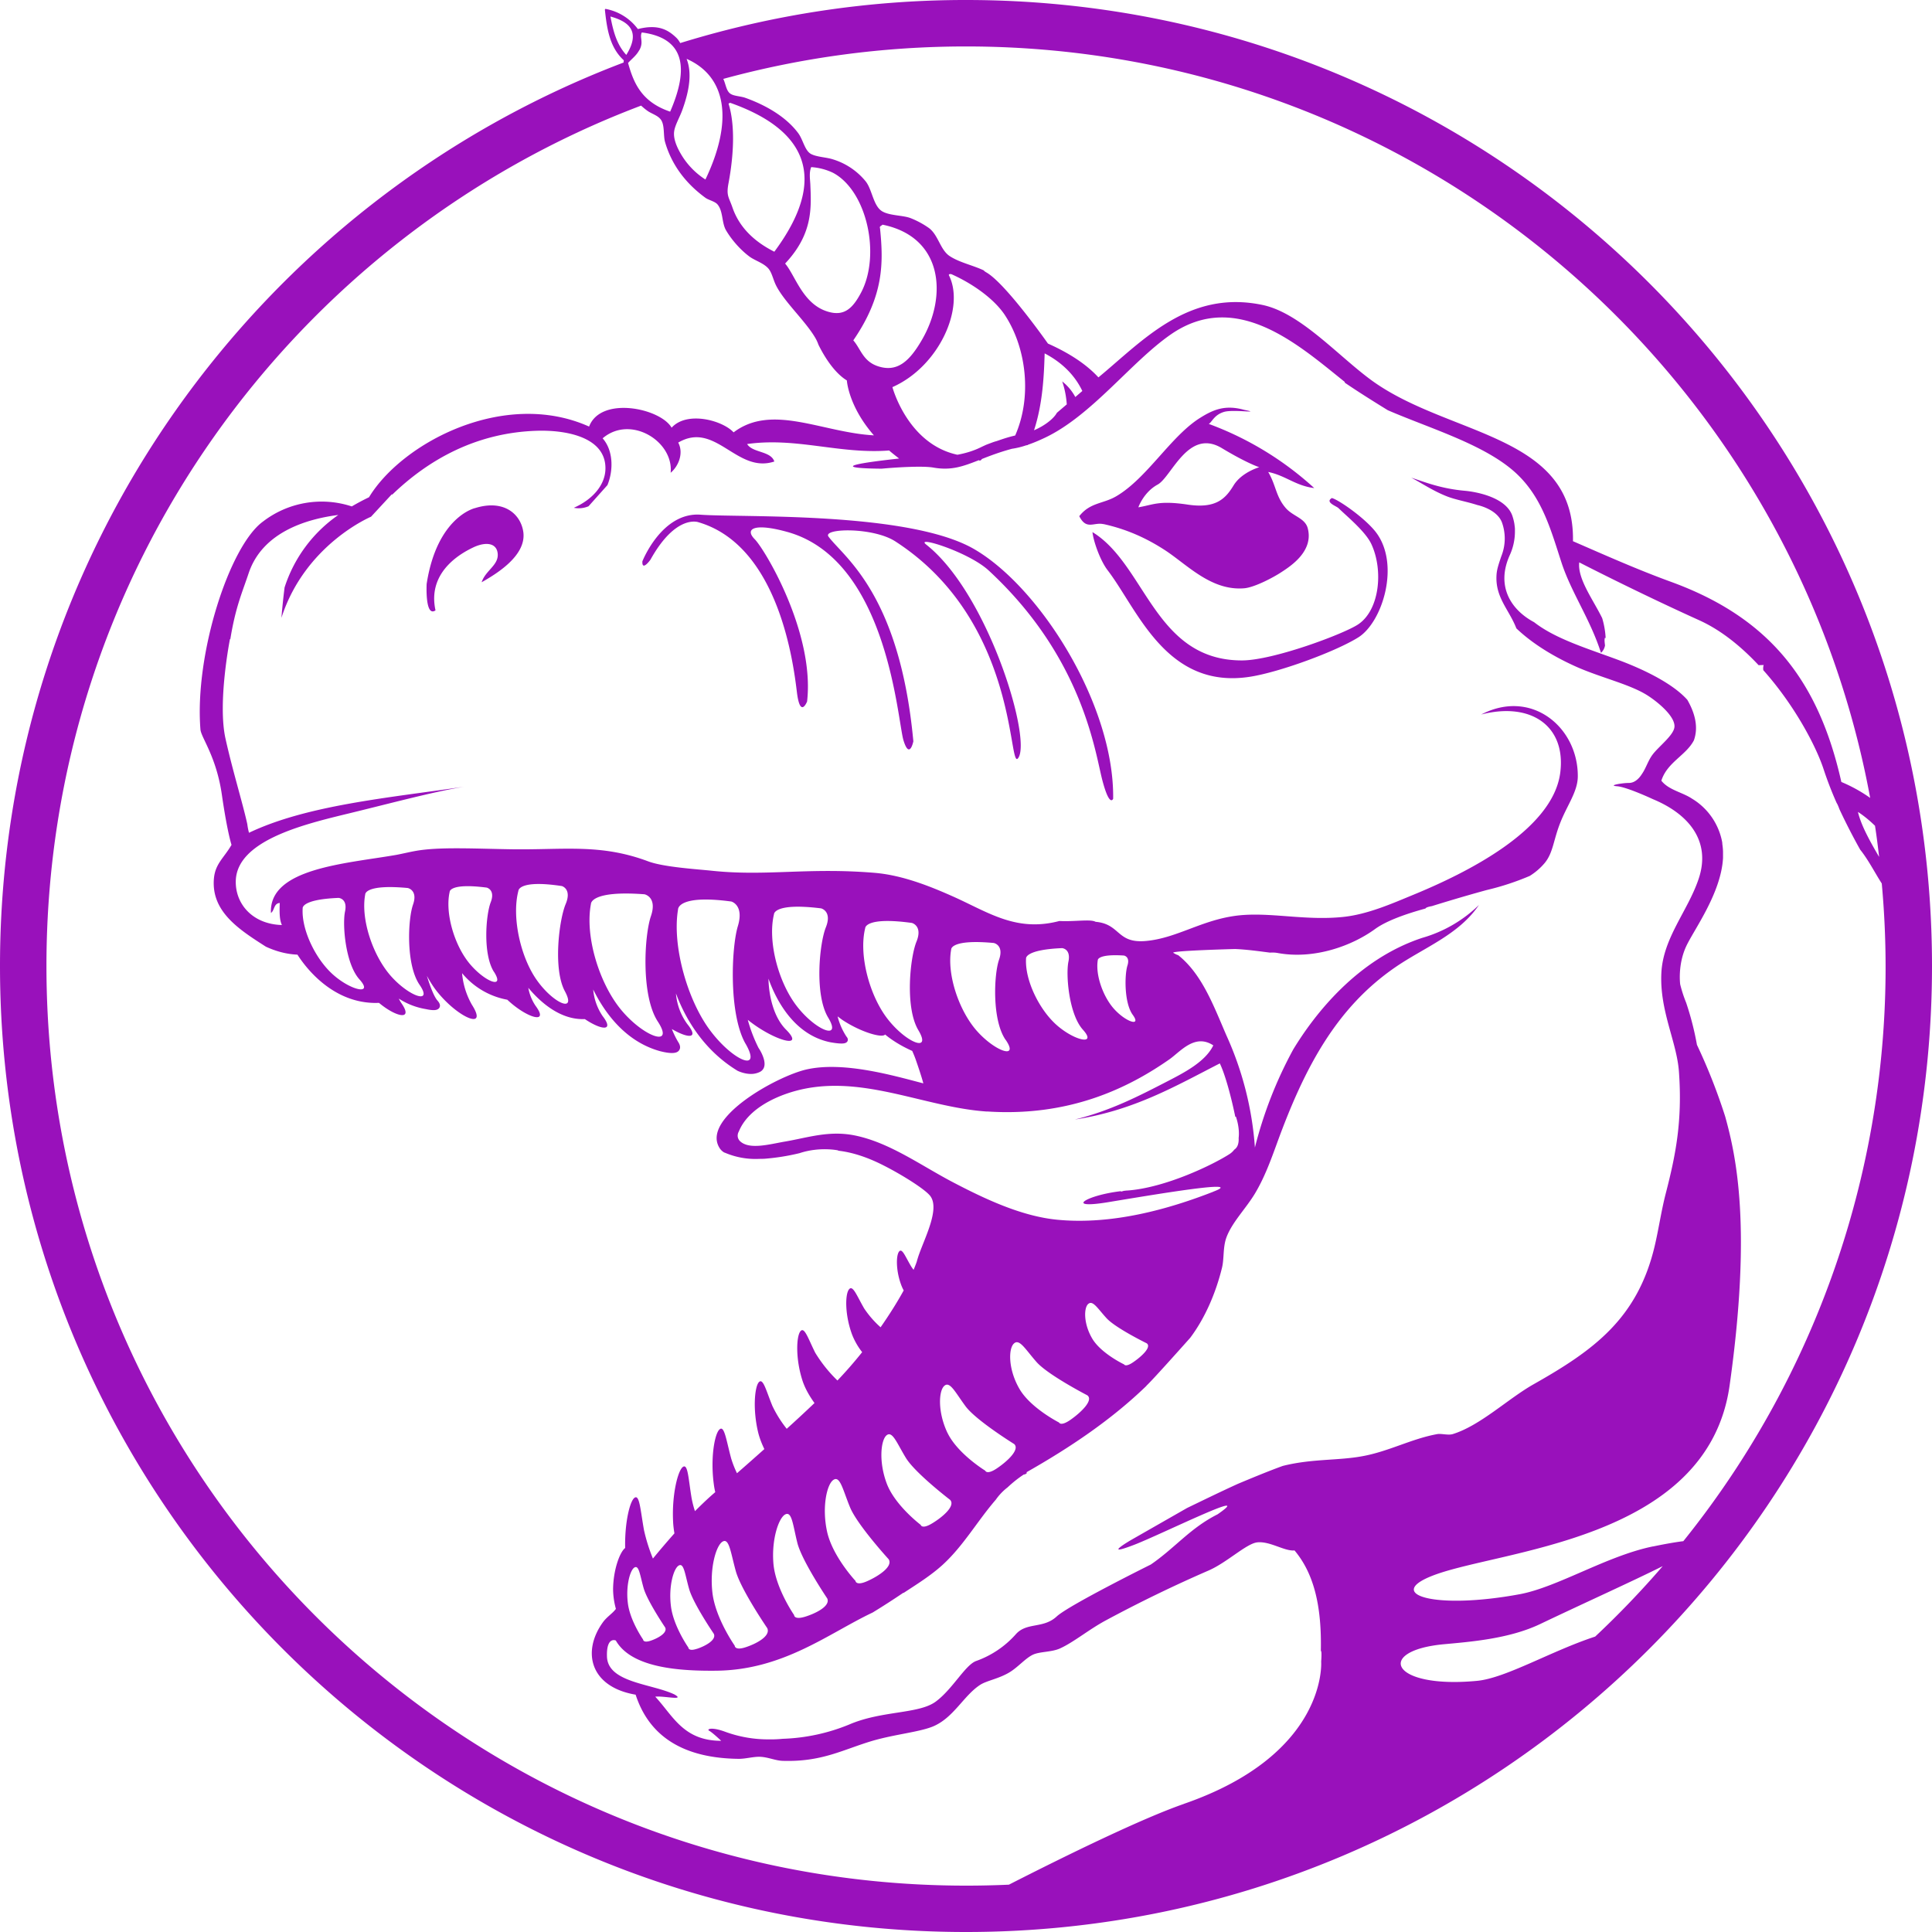 <svg role="img" width="32px" height="32px" viewBox="0 0 24 24" xmlns="http://www.w3.org/2000/svg"><title>libuv</title><path fill="#91b5a" d="M20.534 19.21c-.573.117-1.183.506-1.656.594-1.044.193-1.66.007-1.108-.22.8-.332 3.44-.415 3.716-2.374.276-1.96.083-2.843-.055-3.34a7.179 7.179 0 0 0-.351-.891 3.633 3.633 0 0 0-.134-.523 1.66 1.66 0 0 1-.074-.228s-.034-.241.076-.476c.098-.208.433-.659.456-1.095v-.08a.762.762 0 0 0-.008-.087l-.002-.026a.802.802 0 0 0-.374-.542c-.123-.082-.29-.107-.382-.224.073-.23.306-.313.404-.501.06-.167.011-.343-.081-.503-.178-.2-.528-.372-.842-.49-.393-.147-.792-.264-1.062-.475-.285-.152-.477-.445-.302-.833a.703.703 0 0 0 .064-.3v-.028c-.001-.02-.004-.037-.006-.055a.538.538 0 0 0-.008-.042l-.006-.024-.008-.027c-.072-.243-.453-.31-.59-.323-.307-.027-.506-.111-.67-.163.132.069.264.16.433.228.106.044.26.07.389.112 0 0 .239.048.304.214a.59.59 0 0 1 0 .403l-.01.027c-.024.073-.05.143-.056.215-.022.286.153.434.246.673.167.159.406.324.736.473.298.134.653.215.874.348.127.077.36.263.354.399-.004.104-.195.245-.272.348-.056.074-.083.171-.132.24-.043.069-.099.112-.162.112-.083 0-.271.032-.147.041.124.01.446.161.446.161.435.18.727.514.567.99-.134.399-.442.732-.463 1.17-.023.467.19.85.218 1.22.046.623-.043 1.051-.164 1.52-.056.218-.086.434-.136.647-.213.906-.76 1.299-1.5 1.718-.322.181-.666.516-1.01.622-.056.017-.141-.009-.192 0-.317.057-.602.215-.927.274-.306.057-.628.03-.991.121-.184.066-.42.165-.559.223-.213.097-.422.199-.631.3l-.693.396s-.386.224.042.059c.344-.134 1.527-.722 1.031-.377-.342.172-.527.416-.83.624 0 0-1.016.504-1.169.645-.167.155-.372.069-.507.22a1.19 1.19 0 0 1-.49.332c-.138.046-.294.35-.506.506-.211.156-.671.11-1.076.285a2.373 2.373 0 0 1-.824.177c-.04.004-.08.006-.116.007H9.56a1.553 1.553 0 0 1-.556-.096c-.169-.062-.231-.03-.193-.01.038.02.148.124.148.124-.472 0-.601-.315-.819-.548.1-.014.381.055.238-.028-.283-.135-.827-.145-.838-.47-.008-.255.11-.2.11-.2.197.346.809.38 1.254.375.83-.01 1.393-.466 1.937-.723a9.87 9.87 0 0 0 .382-.246v.004c.171-.112.345-.22.492-.355.256-.236.429-.543.655-.804a.697.697 0 0 1 .146-.153c.064-.06.132-.115.208-.164l.003.006.03-.02-.006-.01c.548-.311 1.058-.655 1.489-1.072l.003-.005c.062-.056.386-.418.542-.593.185-.246.318-.557.395-.87.028-.114.01-.251.054-.374.069-.19.242-.36.355-.548.117-.195.195-.408.273-.622.341-.938.736-1.685 1.473-2.191.355-.244.787-.402 1.037-.772a1.665 1.665 0 0 1-.703.408c-.811.267-1.338.95-1.603 1.385a5.167 5.167 0 0 0-.477 1.22 4.06 4.06 0 0 0-.355-1.395c-.16-.37-.303-.761-.6-.996 0 0-.011.001-.058-.027-.046-.027.767-.048.767-.048.143.006.287.026.434.045a.373.373 0 0 1 .103.006c.447.079.91-.088 1.2-.298.15-.11.412-.197.628-.256.004-.01.025-.02.08-.03 0 0 .33-.104.682-.2a3.27 3.27 0 0 0 .533-.175.779.779 0 0 0 .187-.162c.104-.127.106-.28.192-.498.085-.217.216-.386.218-.573.006-.611-.573-1.098-1.2-.772.617-.16 1.056.142.982.723-.092.716-1.172 1.248-1.829 1.518-.26.107-.565.243-.873.274-.443.045-.846-.05-1.227-.025-.49.032-.815.291-1.228.324-.355.028-.307-.212-.615-.239-.063-.036-.257 0-.45-.01-.532.14-.874-.103-1.309-.299-.314-.141-.648-.27-.982-.299-.838-.07-1.348.046-2.033-.027-.193-.02-.594-.045-.784-.116-.593-.222-1.047-.141-1.69-.15-.469-.007-.903-.032-1.196.02-.08.014-.16.034-.245.05-.628.109-1.583.166-1.555.721.046-.032.033-.118.109-.124-.003.102-.006.204.027.274-.365-.01-.58-.262-.573-.548.012-.487.796-.69 1.337-.822.542-.13 1.105-.284 1.5-.348-.947.139-1.95.228-2.673.572a.778.778 0 0 1-.021-.108c-.058-.263-.183-.666-.27-1.058-.102-.451.055-1.242.055-1.242l.004.004c.065-.402.148-.58.228-.821.172-.513.726-.674 1.114-.723a1.742 1.742 0 0 0-.668.901c-.017.137-.03.264-.039.377.294-.914 1.113-1.256 1.113-1.256l.262-.283-.003.013c.452-.438 1.05-.777 1.809-.798.383-.01.845.09.844.466 0 .212-.167.392-.393.491a.311.311 0 0 0 .183-.019l.235-.263c.078-.192.07-.435-.06-.581.346-.296.884.036.845.428.101-.085.163-.247.094-.375.465-.273.726.39 1.194.235-.044-.133-.27-.106-.338-.217.612-.087 1.15.128 1.764.08.038.033.08.066.124.1-1.149.126-.215.126-.215.126.147-.014.5-.038.638-.014.225.04.37-.014.569-.092.004.009.024.008.036-.014.103-.041.222-.086.373-.127a.98.98 0 0 0 .174-.042l.024-.005.004-.004c.079-.027.153-.06.216-.09.58-.279 1.06-.934 1.554-1.278.819-.569 1.595.134 2.165.59l-.004.006c.143.098.332.218.537.344.537.233 1.245.437 1.623.811.302.299.405.684.535 1.083.122.373.357.702.49 1.12a.163.163 0 0 0 .05-.092c-.004-.036-.01-.073 0-.097l.008.007a1.047 1.047 0 0 0-.043-.249c-.112-.229-.309-.49-.285-.693 0 0 .697.36 1.488.718.273.123.522.326.74.559l.063-.002a.136.136 0 0 0-.004.065c.384.43.657.944.752 1.24a4.416 4.416 0 0 0 .16.412h.001c.014.025.023.05.032.074.115.247.227.448.258.503.1.124.181.285.268.42a11.375 11.375 0 0 1-2.465 8.17c-.09.011-.214.032-.378.066zm-.718 1.12c-.549.18-1.11.516-1.467.55-1.076.102-1.27-.376-.41-.455.325-.03.805-.067 1.188-.248.564-.269 1.142-.529 1.528-.722-.264.306-.544.598-.839.875zm-11.735.052c-.092.03-.092-.015-.092-.015s-.165-.236-.19-.456c-.026-.218.03-.412.084-.44.055-.03.067.097.112.256.045.16.268.49.268.49.032.067-.09.134-.182.165zm.575.1c-.105.036-.105-.016-.105-.016s-.189-.269-.217-.519c-.03-.247.036-.468.099-.5.063-.035.076.11.127.29.051.183.307.558.307.558.036.077-.105.153-.211.188zm.194-.697c-.036-.313.048-.593.129-.636.08-.043.098.14.162.37.065.231.39.706.39.706.046.098-.134.194-.27.238-.135.044-.134-.02-.134-.02s-.24-.34-.277-.658zm4.669-3.587c.056-.05.116.056.226.176.11.122.5.313.5.313.063.046-.062.162-.164.232-.1.07-.117.03-.117.03s-.287-.136-.396-.321c-.108-.183-.106-.379-.05-.43zm-.924.492c.069-.065.143.073.281.229.14.16.631.414.631.414.08.06-.076.21-.203.3-.127.091-.148.038-.148.038s-.359-.182-.495-.423c-.136-.237-.136-.493-.066-.558zm-.825 1.11c-.122-.256-.111-.52-.04-.584.07-.064.138.083.266.255.131.175.602.467.602.467.075.067-.084.215-.212.301-.128.087-.147.03-.147.03s-.344-.21-.469-.47zm-.754.63c-.102-.269-.075-.54-.003-.6.073-.06.128.097.24.28.115.189.55.522.55.522.069.075-.094.214-.224.292-.129.078-.142.018-.142.018s-.318-.24-.421-.512zm-1.017 1.654c-.136.041-.134-.021-.134-.021s-.23-.331-.257-.637c-.026-.304.066-.574.148-.614.082-.041.094.136.15.358.059.225.37.686.37.686.043.094-.14.186-.277.228zm.275-1.059c-.066-.304-.002-.59.08-.642.082-.054.116.124.205.34.089.218.48.646.48.646.058.09-.125.21-.267.273-.14.062-.145-.004-.145-.004s-.286-.305-.353-.613zm3.688-7.155s.08.013.043.126c-.035.112-.042.46.066.61.11.15-.075.093-.219-.059-.144-.15-.246-.43-.215-.619 0 0-.008-.08.325-.058zm-.51.921c.176.195-.092.143-.316-.049-.223-.191-.406-.565-.39-.834 0 0-.022-.11.447-.13 0 0 .114.007.079.17-.033.163.006.65.18.843zm-1.19 1.016c1.017.067 1.747-.286 2.264-.647.136-.095.316-.326.546-.174-.098.203-.358.337-.573.448-.377.195-.712.365-1.146.473.732-.112 1.253-.417 1.8-.697.068.14.143.423.192.662h.008s.05.133.034.264c.003.063-.01.116-.055.146a.23.23 0 0 1-.055.052c-.2.13-.794.42-1.27.455-.016 0-.03.003-.046.004l-.035.01-.001-.006c-.432.05-.711.228-.16.137.553-.091 1.736-.292 1.305-.13h.002c-.538.21-1.245.415-1.938.348-.448-.043-.91-.263-1.31-.473-.397-.21-.775-.485-1.2-.573-.323-.067-.59.027-.873.075-.188.032-.45.108-.563-.01-.048-.056-.01-.115-.01-.115.108-.266.421-.423.682-.498.819-.235 1.611.198 2.401.25zm.23-.891c.171.248-.126.148-.353-.105-.227-.253-.38-.71-.323-1.017 0 0-.01-.13.529-.08 0 0 .129.025.066.206-.064.182-.09.747.08.996zm-1.084-.119c.169.283-.146.159-.376-.132-.23-.29-.367-.802-.284-1.136 0 0-.002-.144.58-.064 0 0 .137.035.057.232-.08.196-.145.818.023 1.1zm-1.12-.156c.172.286-.147.164-.38-.13-.234-.292-.376-.812-.293-1.155 0 0-.003-.145.585-.072 0 0 .14.034.059.236-.08.2-.143.836.029 1.121zm-1.027.323c.212.37-.159.213-.441-.166-.283-.379-.472-1.053-.397-1.5 0 0-.011-.19.662-.099 0 0 .161.042.081.306-.08.263-.116 1.089.095 1.46zm-1.09-.275c.211.323-.16.2-.441-.128-.282-.328-.467-.927-.389-1.332 0 0-.01-.171.665-.12 0 0 .162.032.08.272-.082.24-.125.985.085 1.308zm-1.154-.376c.149.277-.14.154-.345-.133-.205-.285-.318-.787-.232-1.115 0 0 .002-.14.54-.058 0 0 .127.035.046.226-.08.193-.158.802-.009 1.08zm-.88-.24c.14.221-.114.125-.303-.102-.189-.227-.308-.628-.248-.892 0 0-.005-.113.46-.053 0 0 .11.026.05.182-.06.154-.1.644.04.865zm-.925.16c.17.248-.126.149-.353-.105-.227-.254-.38-.71-.322-1.017 0 0-.01-.13.528-.08 0 0 .129.025.066.206-.064.182-.09.747.081.996zm-.746-.066c.175.195-.093.143-.316-.049-.224-.191-.407-.565-.39-.834 0 0-.023-.111.446-.13 0 0 .115.007.08.17-.034.163.005.65.18.843zm10.24 10.242c-.516.179-1.435.627-2.173 1.003-.177.008-.354.012-.533.012C5.69 23.423.577 18.31.577 12c0-4.888 3.07-9.057 7.387-10.688.022.02.045.04.07.058.048.039.129.059.17.109.057.067.033.203.058.287.075.259.235.497.501.691.04.029.114.043.148.08.074.085.052.227.108.324.06.102.16.226.284.321.067.052.169.08.232.143.052.05.066.14.103.216.1.204.362.44.488.653a.47.47 0 0 1 .041.088c.053.108.18.338.353.444 0 0 .018.319.336.682-.644-.035-1.265-.399-1.743-.037-.138-.15-.58-.269-.77-.058-.139-.242-.88-.398-1.025-.014-1.053-.472-2.325.202-2.734.878a2.86 2.86 0 0 0-.214.114 1.196 1.196 0 0 0-1.102.187c-.417.301-.853 1.65-.778 2.584.008.1.198.336.266.81.068.469.12.623.12.623-.093.162-.204.234-.219.423-.033.41.318.632.646.842.117.054.249.093.392.099.087.137.42.6.973.6l.04-.001c.211.177.431.225.28.006a.442.442 0 0 1-.034-.059.88.88 0 0 0 .334.13c.002 0 .054.013.097.013.015 0 .06 0 .076-.035s-.016-.072-.027-.084c-.044-.051-.094-.184-.131-.307.04.074.084.144.134.205.262.322.63.475.425.154a.957.957 0 0 1-.122-.392.95.95 0 0 0 .562.33c.235.223.528.315.352.077a.574.574 0 0 1-.091-.225c.142.17.382.389.676.389h.027c.202.136.371.158.22-.038a.692.692 0 0 1-.117-.33c.134.272.39.646.834.767.003 0 .08.022.143.022.049 0 .08-.013.094-.04.022-.038-.006-.083-.016-.098a1.094 1.094 0 0 1-.078-.16c.2.117.346.127.191-.063a.746.746 0 0 1-.14-.379c.108.29.329.695.764.96.003.002.081.04.168.04a.25.25 0 0 0 .112-.026.101.101 0 0 0 .053-.067c.022-.09-.063-.22-.071-.23a1.88 1.88 0 0 1-.134-.35l.003.003c.315.254.723.371.471.118-.153-.154-.212-.417-.217-.632.092.257.315.704.778.792.003 0 .075.014.128.014.029 0 .064-.003.077-.031.005-.012.007-.032-.014-.055a.817.817 0 0 1-.11-.251c.022.016.044.034.067.049.224.147.489.224.523.176.072.06.184.136.337.204.014.032.028.065.04.098 0 0 .07.198.098.305-.363-.094-.984-.276-1.446-.174-.365.08-1.317.606-1.086.976a.17.17 0 0 0 .057.056l.014.005a.962.962 0 0 0 .42.075l.061-.001a2.74 2.74 0 0 0 .442-.07c.254-.084.482-.034.482-.034l-.004.003c.181.02.372.084.569.185.212.107.5.285.573.373.132.16-.07.532-.146.761l-.013.042-.005.019a1.63 1.63 0 0 1-.039.1.42.42 0 0 1-.033-.047c-.072-.121-.11-.228-.148-.179-.038.05-.04.244.032.427a.496.496 0 0 0 .026.055c-.082.15-.182.307-.287.458a1.218 1.218 0 0 1-.204-.234c-.093-.16-.142-.3-.19-.235-.048.064-.05.322.042.565a.86.86 0 0 0 .123.213 5.25 5.25 0 0 1-.307.352 1.736 1.736 0 0 1-.276-.345c-.089-.178-.135-.33-.185-.265-.05.065-.06.338.024.603.034.108.094.207.152.287a16.61 16.61 0 0 1-.345.32 1.455 1.455 0 0 1-.178-.284c-.079-.192-.116-.355-.17-.293-.052.063-.075.347-.005.63.018.07.045.137.075.199-.12.107-.235.209-.34.3a1.261 1.261 0 0 1-.072-.183c-.062-.23-.085-.419-.146-.36-.061.056-.114.361-.069.685.004.032.01.062.017.093l-.03.026c-.069.06-.144.132-.222.21a1.239 1.239 0 0 1-.042-.164c-.04-.24-.045-.43-.108-.385-.062.045-.137.34-.122.67.002.051.008.103.017.155-.091.103-.182.209-.267.313A2.156 2.156 0 0 1 8 19.008c-.045-.25-.055-.45-.119-.401-.058.044-.122.312-.115.623-.064.047-.147.264-.15.51a.935.935 0 0 0 .035.246c-.042.058-.114.099-.164.17-.261.365-.155.8.409.896.173.532.61.79 1.282.797.09 0 .185-.03.273-.025.1.007.182.047.273.05.49.015.746-.14 1.118-.25.278-.08.564-.106.737-.173.265-.104.39-.389.6-.523.079-.05.226-.074.355-.15.11-.064.204-.18.3-.224.085-.038.225-.03.328-.074.17-.075.36-.235.573-.35a16.92 16.92 0 0 1 1.282-.622c.227-.1.467-.333.6-.348.158-.018.341.113.464.1.25.297.338.713.327 1.248.015.001.004.132.004.132s.087 1.148-1.705 1.768zM7.583.205c.188.052.397.159.197.477-.122-.131-.164-.304-.197-.477zm.358.42c.06-.105 0-.159.032-.222.539.07.585.448.352.984-.359-.121-.455-.361-.523-.605C7.86.72 7.904.69 7.94.625zm.588.106c.502.221.58.776.234 1.499a.94.94 0 0 1-.278-.274c-.053-.082-.127-.216-.11-.326.01-.075.07-.177.1-.261.089-.244.123-.463.054-.638zm2.403 2.105c-.009-.026.01-.025.031-.045.75.152.81.884.487 1.435-.152.261-.302.399-.536.326-.194-.06-.22-.217-.314-.324.382-.556.375-.966.332-1.392zm-.866-.55c-.004-.068-.016-.144.011-.21a.74.74 0 0 1 .27.07c.422.223.596 1.018.351 1.486-.105.2-.211.298-.408.241-.317-.09-.409-.45-.537-.599.346-.368.326-.692.313-.988zM9.05 1.287l.02-.01c.825.29 1.299.84.549 1.85-.286-.144-.447-.335-.521-.552-.044-.127-.078-.143-.048-.3.064-.341.085-.717 0-.988zm3.201 4.238l-.052.024c-.1.051-.206.082-.306.1-.62-.134-.807-.84-.807-.84.58-.256.907-.99.7-1.393.006-.015.02-.012.033-.01.263.117.54.311.673.522.256.399.331 1 .119 1.482-.095.022-.156.044-.232.07a.543.543 0 0 0-.04.012l-.07.026-.007.003-.011.004zm1-.501l-.122.104c-.036.068-.145.158-.284.217.11-.335.124-.691.132-.955.228.119.38.282.468.467l-.087.075a.62.62 0 0 0-.163-.194c.032.093.05.188.057.286zM12 .577c5.596 0 10.251 4.023 11.232 9.335a1.862 1.862 0 0 0-.358-.198c-.28-1.248-.882-2.037-2.118-2.487-.414-.151-.807-.326-1.216-.504.024-1.328-1.52-1.3-2.482-1.984-.418-.298-.893-.848-1.371-.95-.926-.197-1.495.448-2.042.899-.134-.146-.335-.29-.627-.42 0 0-.522-.744-.765-.884a.123.123 0 0 1-.034-.026c-.134-.063-.303-.098-.422-.177-.117-.077-.14-.26-.257-.348a1.08 1.08 0 0 0-.225-.122c-.095-.038-.256-.03-.351-.083-.117-.064-.127-.272-.211-.376a.842.842 0 0 0-.408-.273c-.08-.026-.198-.028-.27-.066-.079-.043-.098-.177-.16-.26-.143-.192-.384-.341-.66-.439-.06-.02-.139-.02-.182-.05-.051-.034-.057-.119-.088-.184C9.945.718 10.956.577 12 .577zm11.343 10.068c-.116-.199-.223-.39-.263-.559.08.052.148.11.212.172.02.128.036.257.051.387zM12 0a12 12 0 0 0-3.55.535.27.27 0 0 0-.044-.062c-.103-.1-.226-.177-.482-.112A.647.647 0 0 0 7.52.11l-.006.01c.025.233.058.468.235.629l-.003.028C3.22 2.494 0 6.87 0 12c0 6.628 5.372 12 12 12 6.627 0 12-5.372 12-12S18.627 0 12 0zM5.9 6.312s-.471.107-.6.942c0 0-.022.42.11.328-.111-.506.37-.735.48-.787.155-.069.283-.046.293.086.01.142-.152.205-.2.352.172-.098.558-.326.518-.623-.03-.218-.235-.412-.6-.298zm6.206.512c-.81-.475-2.907-.393-3.4-.43-.484-.038-.726.579-.726.579-.007.13.1-.02.1-.02.317-.57.595-.466.595-.466 1.003.293 1.182 1.767 1.224 2.108.041.34.127.119.127.119.097-.848-.52-1.882-.65-2.015-.13-.131-.007-.206.408-.09 1.247.35 1.364 2.349 1.44 2.59.075.242.122.01.122.01-.17-1.837-.868-2.29-1.054-2.543-.077-.105.554-.12.831.06 1.568 1.013 1.392 2.953 1.534 2.676.143-.283-.395-2.038-1.15-2.636-.152-.119.524.09.773.319 1.18 1.09 1.324 2.271 1.415 2.612.09.34.133.225.133.225.016-1.155-.899-2.617-1.722-3.098zm2.274-.804c.174-.094.379-.707.8-.452.314.189.463.236.463.236s-.219.062-.319.226-.218.29-.566.239c-.366-.055-.433.003-.617.033 0 0 .065-.187.239-.282zm-.673.49c.269.059.516.163.764.324.275.179.573.507.983.474.13-.01.368-.137.463-.2.12-.078.404-.263.328-.547-.034-.126-.184-.147-.273-.25-.124-.143-.12-.283-.218-.448.216.044.34.172.572.2a3.983 3.983 0 0 0-1.31-.797c.04-.022.065-.113.192-.15.115-.033.484.024.246-.025-.24-.067-.389.002-.546.1-.362.226-.656.745-1.037.971-.165.099-.327.076-.464.25.089.177.18.072.3.099zm2.838-.323c-.09.052.057.1.082.125.104.102.336.29.409.448.15.323.103.817-.164.996-.18.12-1.06.449-1.446.448-1.083-.001-1.193-1.191-1.855-1.594.012.114.095.353.19.476.372.486.727 1.487 1.773 1.32.37-.059 1.061-.314 1.339-.488.301-.188.525-.909.218-1.308-.138-.178-.467-.405-.546-.423z"/></svg>